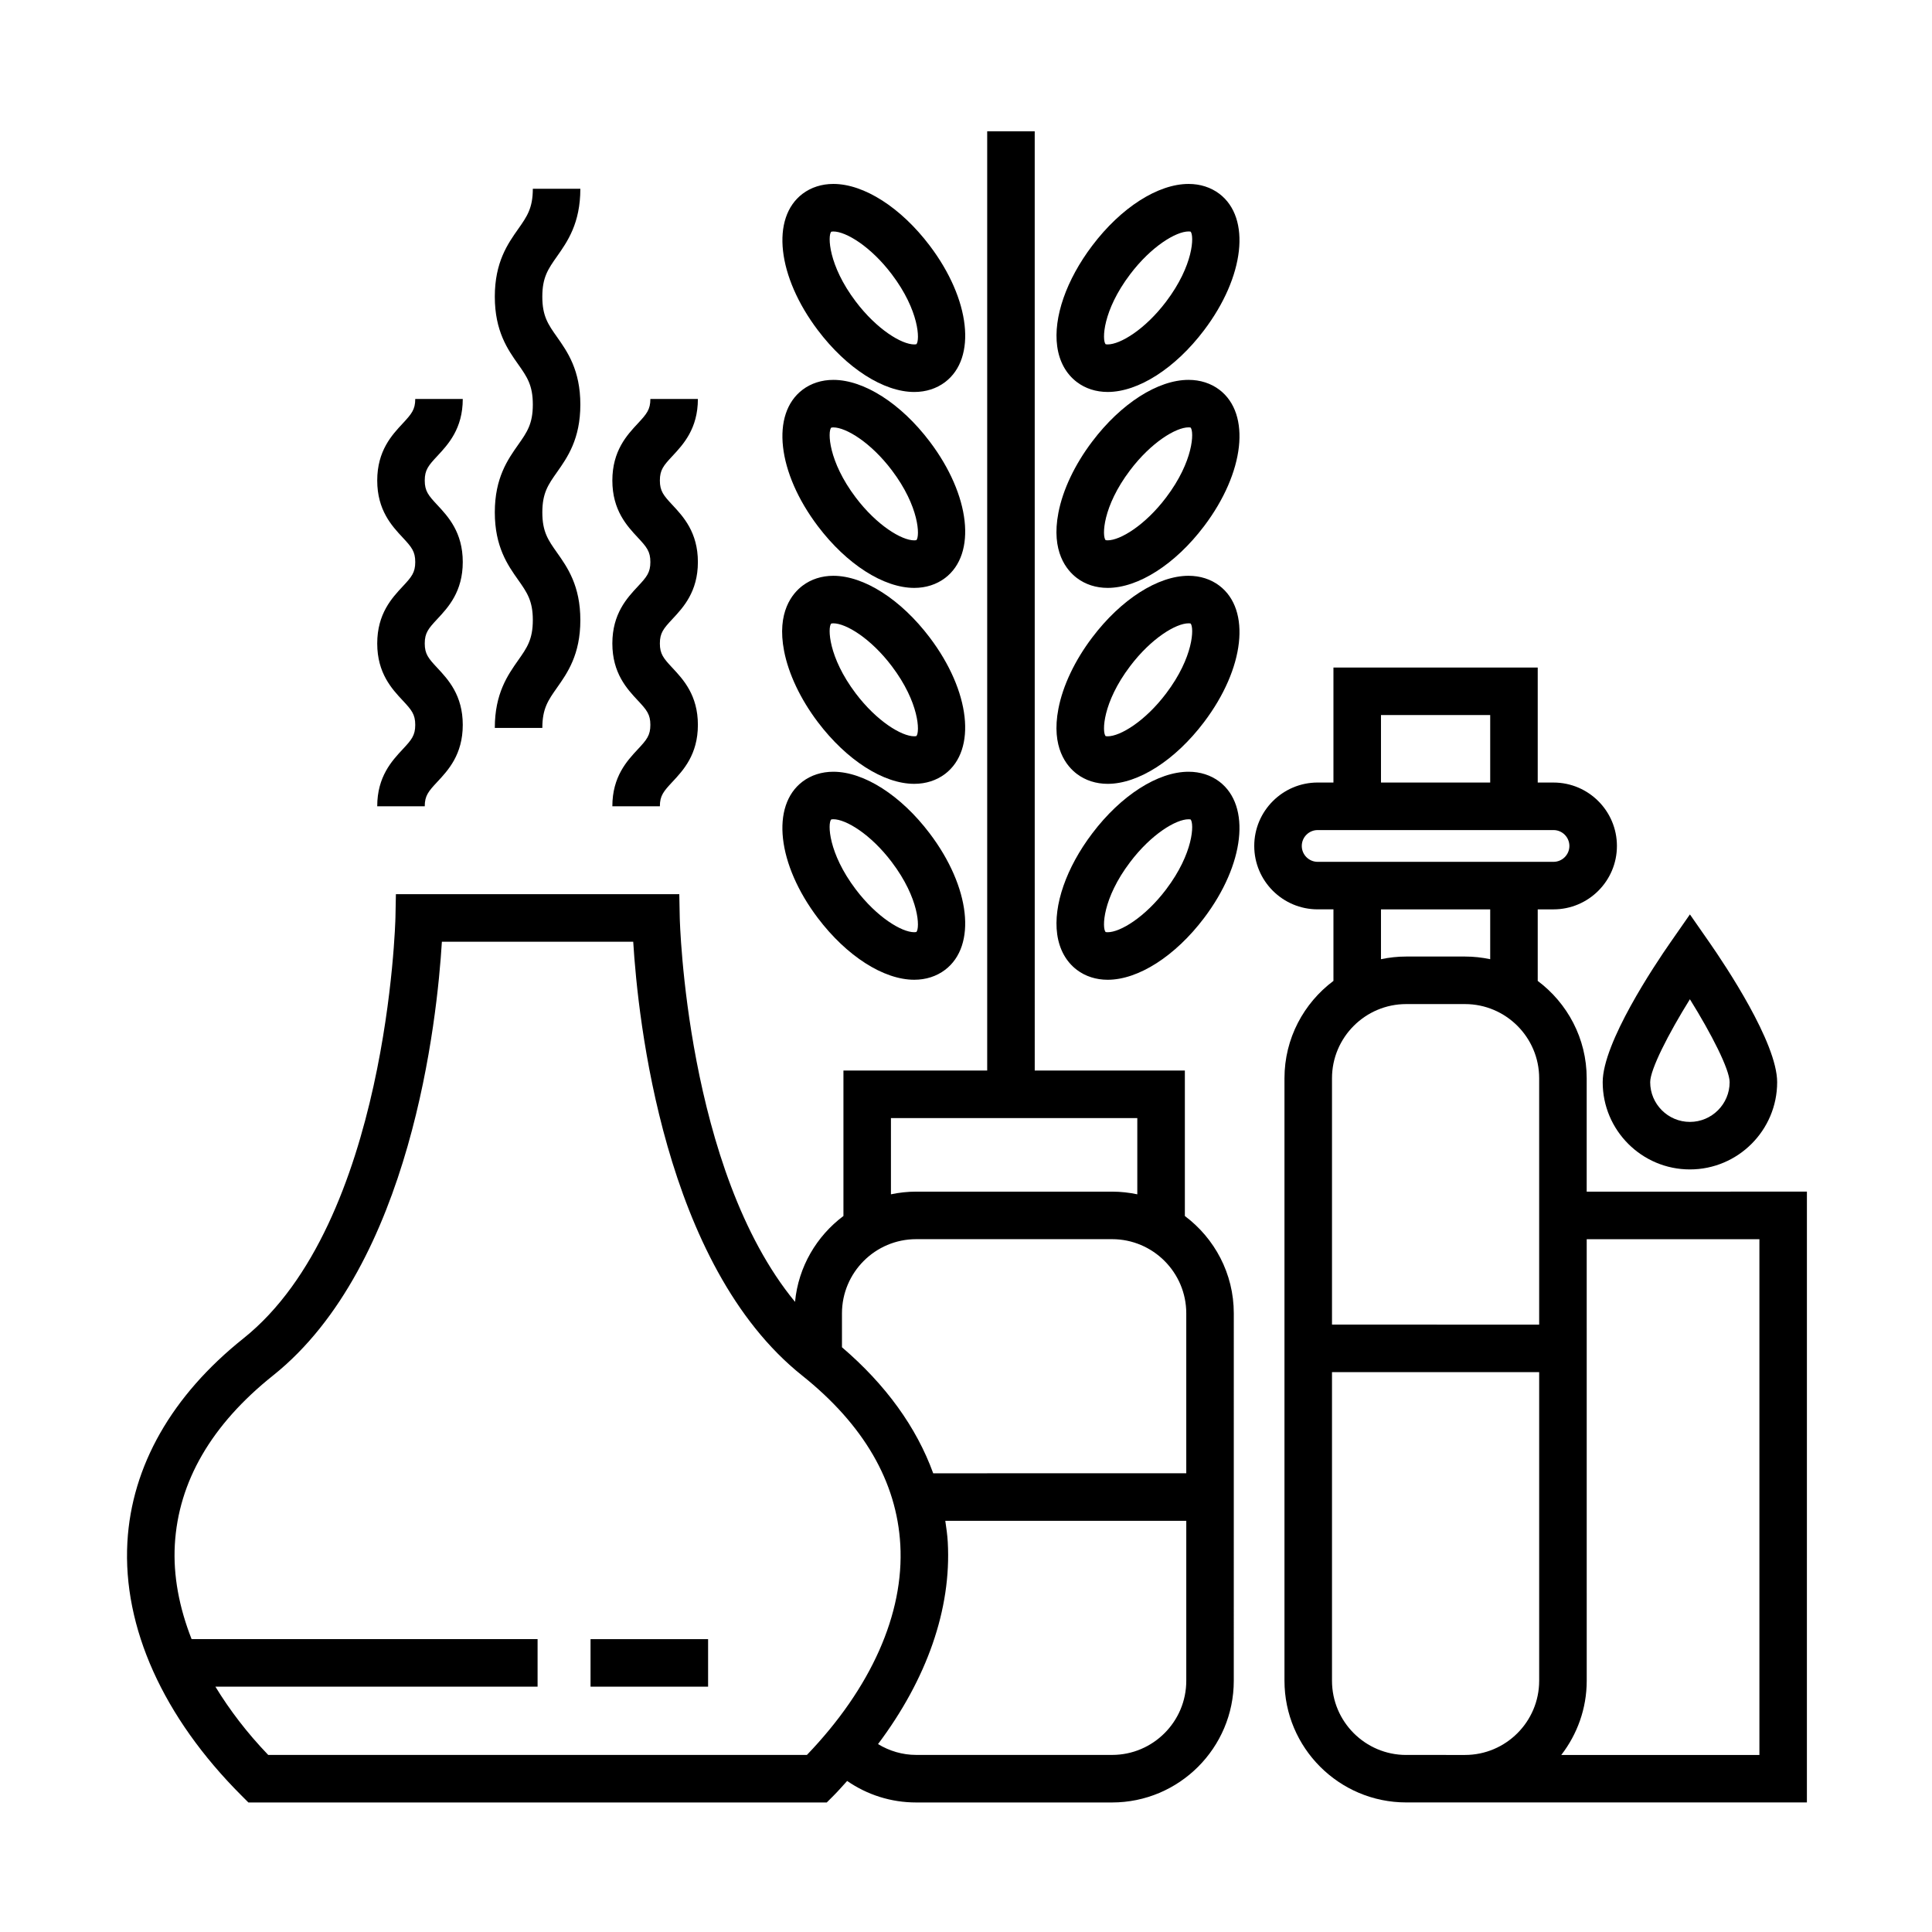 <?xml version="1.0" encoding="UTF-8"?>
<!-- Uploaded to: SVG Repo, www.svgrepo.com, Generator: SVG Repo Mixer Tools -->
<svg fill="#000000" width="800px" height="800px" version="1.1" viewBox="144 144 512 512" xmlns="http://www.w3.org/2000/svg">
 <g>
  <path d="m300.5 578.39h31.152v12.594h-31.152z"/>
  <path d="m275.13 336.91h12.594c0-5.144 1.547-7.336 3.883-10.652 2.754-3.91 6.191-8.777 6.191-17.914 0-9.133-3.43-13.996-6.191-17.906-2.344-3.316-3.883-5.508-3.883-10.645 0-5.144 1.547-7.34 3.883-10.656 2.754-3.91 6.191-8.777 6.191-17.914 0-9.145-3.43-14.012-6.188-17.926-2.344-3.32-3.891-5.516-3.891-10.672 0-5.152 1.547-7.344 3.891-10.672 2.754-3.91 6.188-8.781 6.188-17.926h-12.594c0 5.148-1.547 7.344-3.883 10.664-2.754 3.91-6.191 8.781-6.191 17.926s3.43 14.016 6.191 17.926c2.336 3.32 3.883 5.516 3.883 10.664 0 5.144-1.547 7.34-3.883 10.656-2.754 3.91-6.191 8.777-6.191 17.914 0 9.133 3.43 14 6.191 17.906 2.336 3.316 3.883 5.508 3.883 10.641 0 5.144-1.547 7.336-3.883 10.652-2.762 3.934-6.191 8.793-6.191 17.934z"/>
  <path d="m306.28 357.67h12.594c0-2.797 0.961-3.941 3.34-6.484 2.84-3.043 6.734-7.203 6.734-15.086 0-7.875-3.891-12.043-6.731-15.086-2.379-2.543-3.344-3.688-3.344-6.484 0-2.801 0.961-3.949 3.344-6.5 2.84-3.043 6.731-7.211 6.731-15.09s-3.891-12.055-6.731-15.098c-2.383-2.551-3.344-3.699-3.344-6.504 0-2.805 0.961-3.953 3.344-6.504 2.836-3.043 6.731-7.215 6.731-15.098h-12.594c0 2.805-0.969 3.953-3.344 6.508-2.84 3.043-6.731 7.215-6.731 15.094s3.891 12.051 6.731 15.094c2.379 2.551 3.344 3.699 3.344 6.508 0 2.801-0.961 3.945-3.344 6.492-2.84 3.043-6.731 7.215-6.731 15.094 0 7.875 3.891 12.043 6.734 15.086 2.379 2.543 3.34 3.688 3.34 6.484s-0.961 3.941-3.34 6.484c-2.84 3.051-6.734 7.219-6.734 15.09z"/>
  <path d="m243.97 357.67h12.594c0-2.797 0.961-3.941 3.34-6.484 2.84-3.043 6.734-7.203 6.734-15.086 0-7.875-3.891-12.043-6.731-15.086-2.379-2.543-3.344-3.688-3.344-6.484 0-2.801 0.961-3.949 3.344-6.5 2.84-3.043 6.731-7.211 6.731-15.09s-3.891-12.055-6.731-15.098c-2.383-2.551-3.344-3.699-3.344-6.504 0-2.805 0.961-3.953 3.344-6.504 2.836-3.043 6.731-7.215 6.731-15.098h-12.594c0 2.805-0.969 3.953-3.344 6.508-2.84 3.043-6.731 7.215-6.731 15.094s3.891 12.051 6.731 15.094c2.379 2.551 3.344 3.699 3.344 6.508 0 2.801-0.961 3.945-3.344 6.492-2.84 3.043-6.731 7.215-6.731 15.094 0 7.875 3.891 12.043 6.734 15.086 2.379 2.543 3.34 3.688 3.34 6.484s-0.961 3.941-3.34 6.484c-2.84 3.051-6.734 7.219-6.734 15.09z"/>
  <path d="m458 466.25v-38.543h-39.785l-0.004-248.92h-12.594v248.92h-38.098v38.543c-7.098 5.316-11.949 13.453-12.828 22.758-28.879-35.051-30.539-101.12-30.551-101.86l-0.121-6.176h-75.102l-0.121 6.176c-0.016 0.805-2.023 81.004-40.285 111.54-18.988 15.156-29.625 33.824-30.754 54-1.258 22.547 9.473 46.391 30.23 67.145l1.84 1.84h153.27l1.844-1.844c1.266-1.266 2.371-2.57 3.562-3.859 5.34 3.695 11.652 5.703 18.281 5.703h51.922c17.789 0 32.258-14.469 32.258-32.258l0.004-97.359c0.004-10.555-5.113-19.914-12.973-25.805zm-77.891-25.945h65.289v20.199c-2.16-0.453-4.394-0.707-6.688-0.707h-51.922c-2.293 0-4.523 0.25-6.68 0.707zm6.68 32.086h51.922c10.844 0 19.664 8.82 19.664 19.664v42.379l-67.066 0.004c-4.418-12.184-12.574-23.484-24.18-33.402v-8.977c0.004-10.844 8.824-19.668 19.66-19.668zm-28.941 136.68h-142.77c-5.617-5.848-10.238-11.93-14-18.094h85.387v-12.594h-91.691c-3.305-8.418-4.902-16.852-4.445-25.004 0.938-16.727 9.691-31.82 26.031-44.859 36.672-29.266 43.5-94.461 44.742-114.95h50.707c1.25 20.496 8.07 85.691 44.75 114.95 16.34 13.043 25.094 28.133 26.031 44.859 1.027 18.281-7.75 37.98-24.746 55.691zm80.871 0h-51.93c-3.629 0-7.074-1.039-10.105-2.867 12.93-17.227 19.477-35.77 18.484-53.523-0.105-1.898-0.379-3.773-0.656-5.648h63.863v42.375c0.008 10.844-8.816 19.664-19.656 19.664z"/>
  <path d="m364.84 348.52c-3.074 0-5.894 0.902-8.16 2.613-8.449 6.402-6.699 21.945 4.062 36.164 7.633 10.082 17.422 16.348 25.543 16.348 3.078 0 5.898-0.906 8.168-2.625 8.445-6.398 6.695-21.941-4.07-36.152-7.625-10.086-17.414-16.348-25.543-16.348zm22.02 42.453s-0.16 0.074-0.574 0.074c-3.352 0-9.922-3.981-15.504-11.355-7.316-9.664-7.453-17.488-6.519-18.512 0 0 0.16-0.074 0.574-0.074 3.356 0 9.922 3.981 15.496 11.355 7.32 9.668 7.461 17.492 6.527 18.512z"/>
  <path d="m360.74 335.37c7.633 10.086 17.422 16.355 25.543 16.355 3.078 0 5.898-0.906 8.168-2.625 8.438-6.402 6.691-21.945-4.07-36.16-7.629-10.082-17.41-16.348-25.539-16.348-3.074 0-5.894 0.906-8.16 2.621-2.68 2.031-6.887 6.977-4.891 17.297 1.176 6.086 4.356 12.789 8.949 18.859zm3.527-26.109s0.16-0.074 0.574-0.074c3.352 0 9.922 3.981 15.496 11.352 7.32 9.668 7.457 17.492 6.523 18.512 0 0-0.16 0.074-0.574 0.074-3.352 0-9.922-3.981-15.504-11.355-7.309-9.66-7.449-17.484-6.516-18.508z"/>
  <path d="m386.29 299.8c3.074 0 5.894-0.906 8.168-2.621 8.438-6.402 6.691-21.945-4.07-36.16-7.629-10.086-17.418-16.348-25.543-16.348-3.074 0-5.894 0.902-8.16 2.613-8.449 6.402-6.699 21.945 4.066 36.168 7.629 10.086 17.418 16.348 25.539 16.348zm-22.02-42.461s0.16-0.074 0.574-0.074c3.352 0 9.922 3.981 15.496 11.352 7.32 9.668 7.457 17.492 6.523 18.512 0 0-0.156 0.074-0.574 0.074-3.352 0-9.922-3.981-15.504-11.352-7.312-9.664-7.449-17.488-6.516-18.512z"/>
  <path d="m386.29 247.88c3.078 0 5.906-0.906 8.168-2.621 8.445-6.398 6.695-21.941-4.07-36.16-7.629-10.086-17.41-16.355-25.543-16.355-3.074 0-5.891 0.902-8.16 2.613-8.449 6.402-6.699 21.945 4.066 36.168 7.629 10.09 17.418 16.355 25.539 16.355zm-22.016-42.461s0.16-0.074 0.574-0.074c3.352 0 9.922 3.981 15.496 11.355 7.309 9.652 7.453 17.477 6.523 18.504 0 0-0.16 0.074-0.578 0.074-3.352 0-9.914-3.981-15.496-11.352-7.316-9.664-7.453-17.488-6.519-18.508z"/>
  <path d="m458.98 348.52c-8.121 0-17.91 6.266-25.527 16.344-6.871 9.07-10.348 19.051-9.289 26.695 0.559 4.035 2.367 7.309 5.215 9.465 2.262 1.715 5.09 2.625 8.168 2.625 8.121 0 17.906-6.266 25.527-16.348 10.766-14.211 12.508-29.762 4.066-36.168-2.266-1.711-5.09-2.613-8.16-2.613zm-5.949 31.18c-5.578 7.371-12.141 11.352-15.488 11.352-0.371 0-0.535-0.059-0.551-0.059-0.961-1.047-0.832-8.855 6.5-18.523 5.57-7.375 12.141-11.352 15.488-11.352 0.441 0 0.539 0.051 0.543 0.051 0.961 1.062 0.812 8.883-6.492 18.531z"/>
  <path d="m458.98 296.59c-8.121 0-17.91 6.266-25.527 16.344-4.606 6.074-7.789 12.777-8.961 18.871-1.996 10.316 2.211 15.266 4.891 17.297 2.262 1.715 5.09 2.621 8.16 2.625h0.004c8.117 0 17.906-6.266 25.527-16.355 10.766-14.219 12.516-29.762 4.066-36.164-2.266-1.715-5.09-2.617-8.16-2.617zm-5.949 31.184c-5.578 7.375-12.141 11.355-15.488 11.355-0.367 0-0.535-0.059-0.543-0.059h-0.004c-0.961-1.047-0.836-8.852 6.5-18.531 5.57-7.371 12.141-11.352 15.488-11.352 0.441 0 0.539 0.055 0.543 0.055 0.953 1.066 0.809 8.887-6.496 18.531z"/>
  <path d="m433.45 261.01c-4.606 6.074-7.789 12.777-8.961 18.871-1.996 10.316 2.211 15.266 4.898 17.297 2.258 1.715 5.082 2.621 8.156 2.621 8.121 0 17.91-6.262 25.539-16.348 10.762-14.219 12.504-29.766 4.062-36.168-2.262-1.707-5.082-2.613-8.152-2.613-8.137-0.008-17.926 6.258-25.543 16.34zm19.578 14.832c-5.578 7.375-12.148 11.352-15.492 11.352-0.363 0-0.523-0.055-0.539-0.055h-0.004c-0.961-1.047-0.836-8.852 6.5-18.531 5.57-7.371 12.141-11.352 15.492-11.352 0.438 0 0.535 0.051 0.539 0.051 0.957 1.074 0.809 8.895-6.496 18.535z"/>
  <path d="m429.38 245.25c2.262 1.719 5.09 2.625 8.168 2.625 8.121 0 17.906-6.266 25.531-16.348 10.762-14.219 12.504-29.766 4.062-36.172-2.262-1.707-5.082-2.609-8.152-2.609-8.125 0-17.914 6.266-25.531 16.348-6.871 9.07-10.348 19.051-9.289 26.695 0.555 4.035 2.363 7.305 5.211 9.461zm14.117-28.559c5.57-7.371 12.141-11.352 15.492-11.352 0.438 0 0.535 0.055 0.539 0.051 0.957 1.074 0.805 8.891-6.492 18.535-5.578 7.375-12.141 11.352-15.488 11.352-0.371 0-0.535-0.059-0.551-0.059-0.965-1.055-0.824-8.863 6.5-18.527z"/>
  <path d="m564.49 459.8v-30.051c0-10.555-5.117-19.91-12.977-25.801v-18.957h4.18c9.27 0 16.809-7.535 16.809-16.801 0-9.27-7.535-16.809-16.809-16.809h-4.18v-30.469l-54.137-0.004v30.469h-4.18c-9.27 0-16.809 7.543-16.809 16.809s7.535 16.801 16.809 16.801h4.18v18.957c-7.863 5.891-12.977 15.246-12.977 25.801v159.66c0 17.789 14.469 32.258 32.258 32.258h106.19l0.004-161.87zm-54.516-126.3h28.945v17.875h-28.945zm-20.988 34.688c0-2.324 1.891-4.211 4.211-4.211h62.496c2.324 0 4.211 1.891 4.211 4.211 0 2.316-1.891 4.207-4.211 4.207h-62.496c-2.324 0-4.211-1.891-4.211-4.207zm20.988 16.801h28.945v13.211c-2.156-0.457-4.387-0.707-6.68-0.707h-15.578c-2.293 0-4.523 0.246-6.688 0.707zm6.684 25.102h15.578c10.836 0 19.66 8.82 19.66 19.66v65.285l-54.902-0.004v-65.281c0-10.84 8.824-19.66 19.664-19.66zm0 198.99c-10.844 0-19.664-8.82-19.664-19.664v-81.785h54.902v81.785c0 10.844-8.82 19.664-19.66 19.664l-15.578-0.004zm93.598 0h-52.5c4.207-5.453 6.742-12.262 6.742-19.664l-0.004-117.02h45.766v136.68z"/>
  <path d="m591.84 453.91c12.75 0 23.125-10.375 23.125-23.125 0-10.453-13.75-30.988-17.957-37.039l-5.164-7.418-5.164 7.418c-4.211 6.047-17.949 26.582-17.949 37.035-0.012 12.762 10.363 23.129 23.109 23.129zm0-45.102c5.691 9.148 10.531 18.605 10.531 21.977 0 5.805-4.727 10.531-10.531 10.531-5.801 0-10.523-4.727-10.523-10.531 0-3.371 4.836-12.832 10.523-21.977z"/>
 </g>
</svg>
